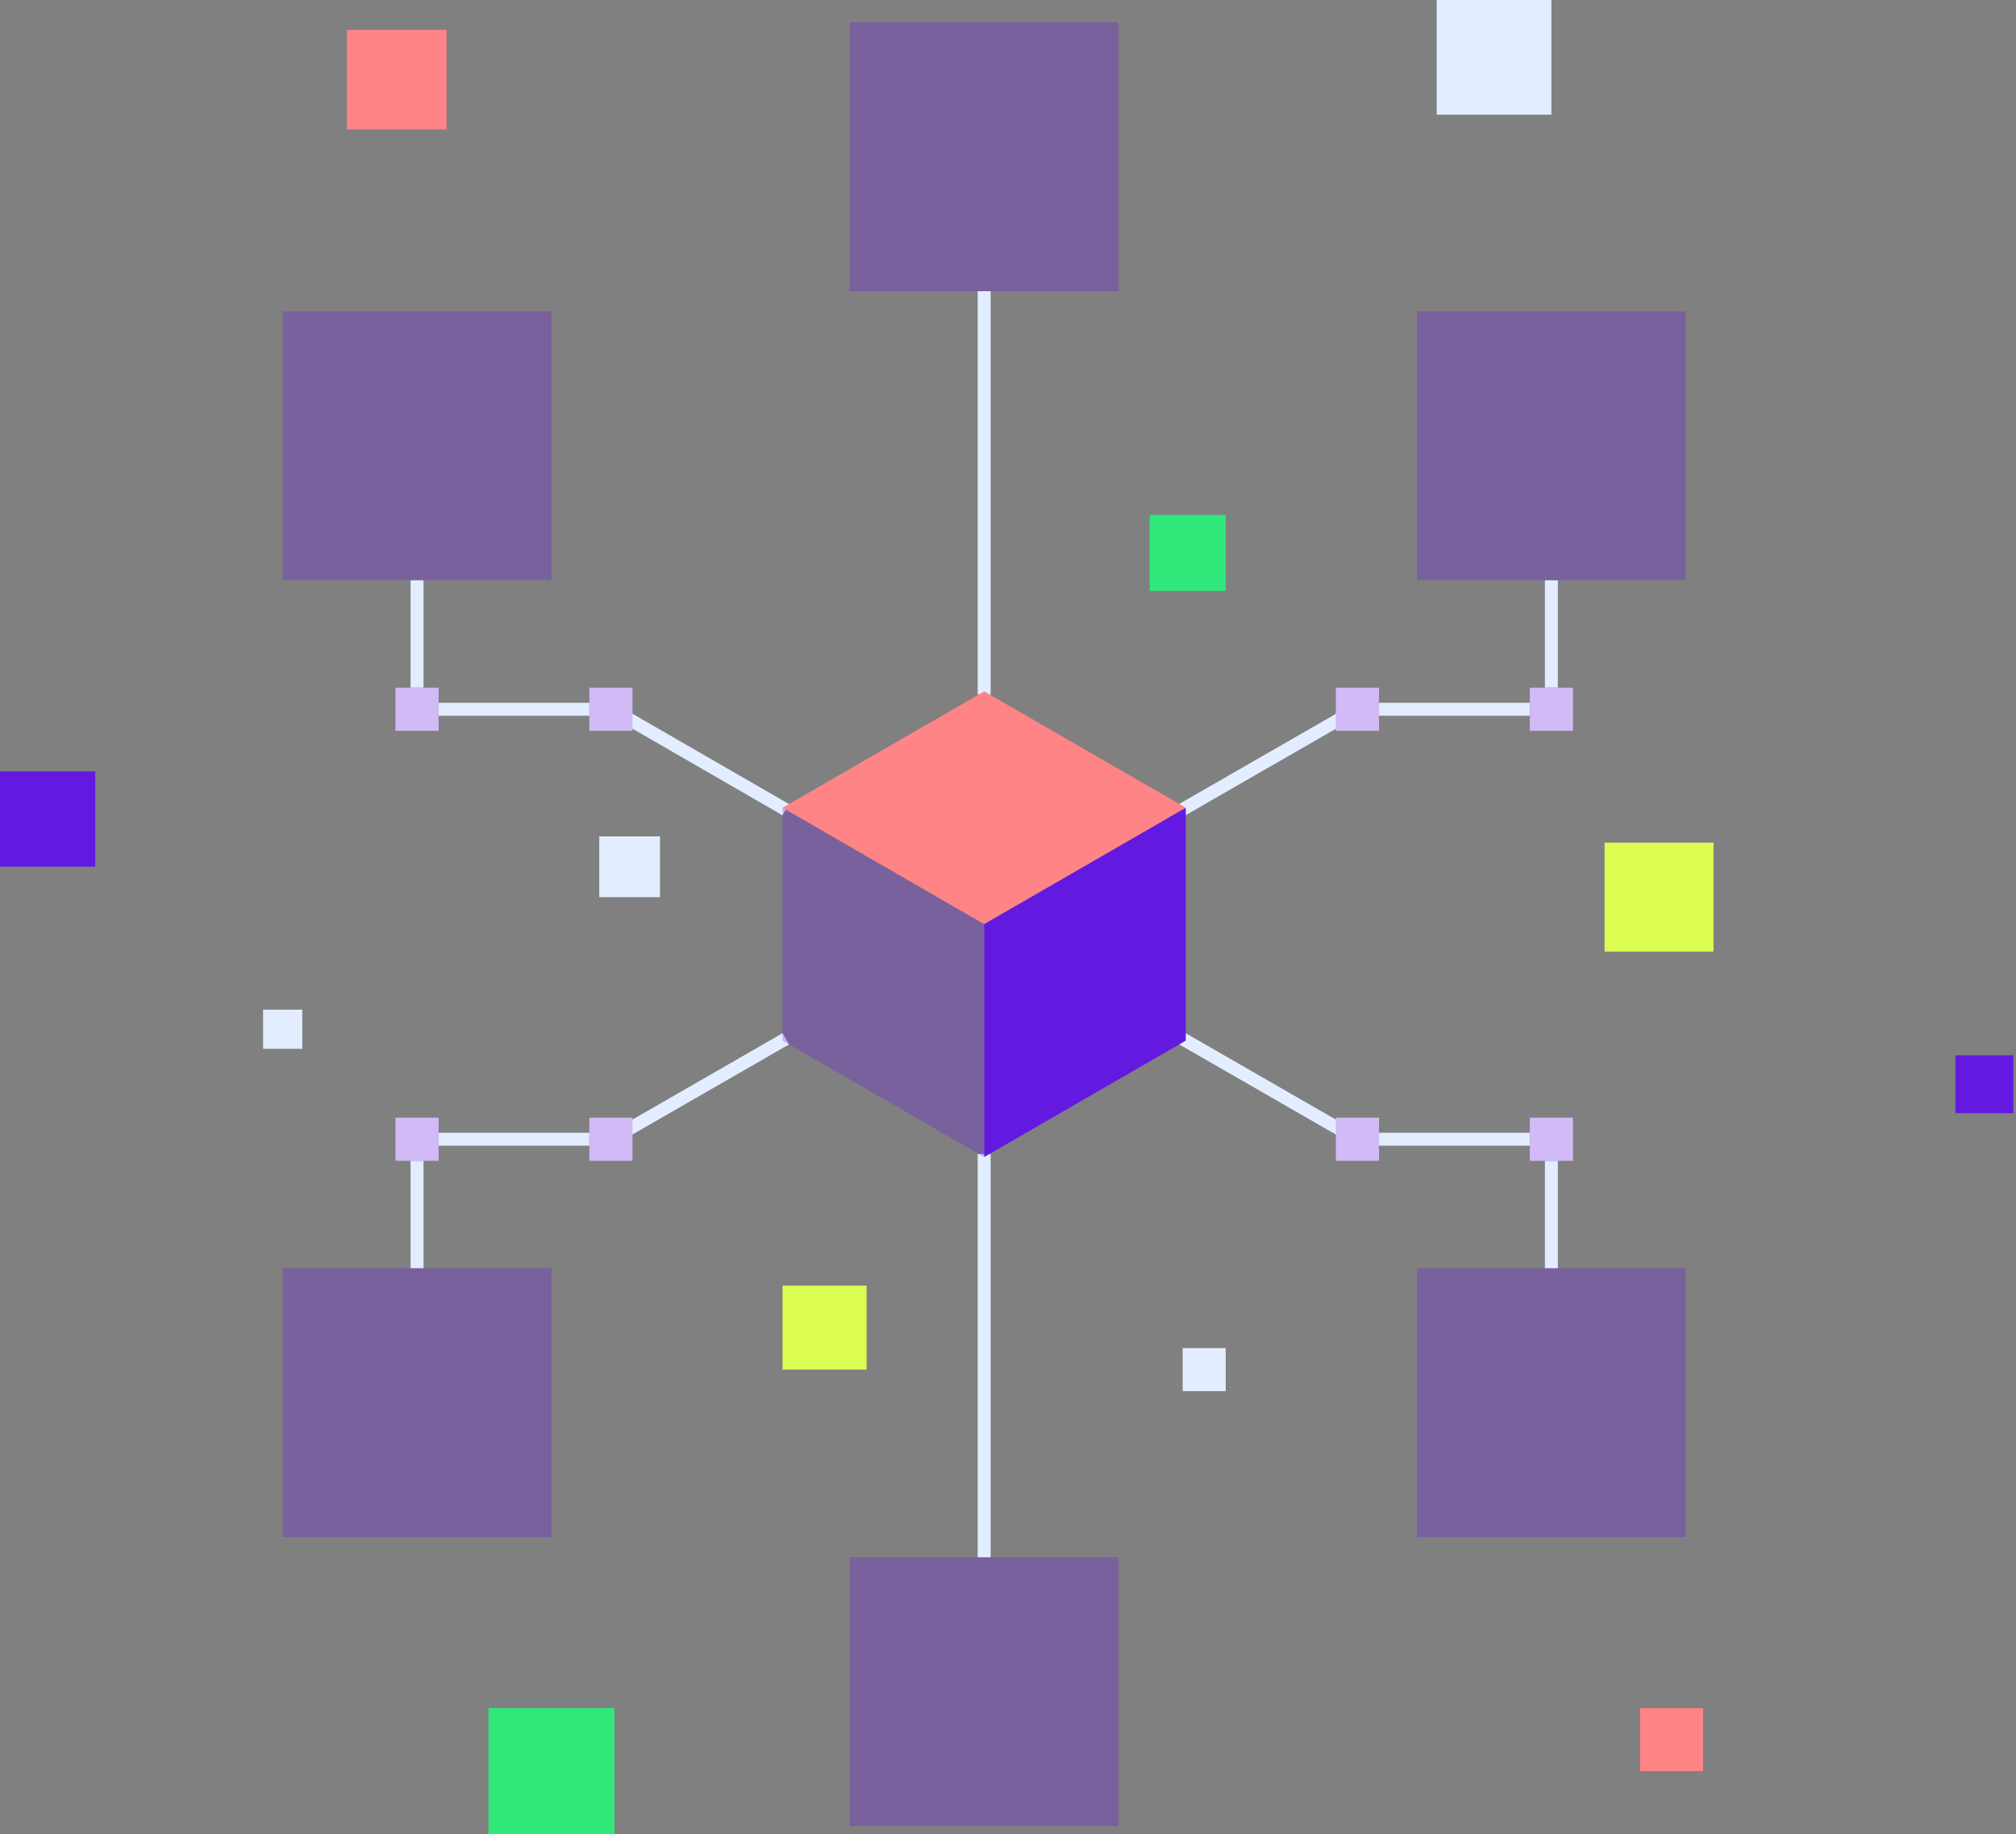 <svg xmlns="http://www.w3.org/2000/svg" width="277" height="252" viewBox="0 0 277 252" fill="none"><rect x="0" y="0" width="277" height="252" fill="#808080" stroke="none"/><g clip-path="url(#clip0_1632_2548)"><path d="M136.114 40.006H134.335V95.412H136.114V40.006Z" fill="#E2EEFF"></path><path d="M136.114 158.54H134.335V213.946H136.114V158.54Z" fill="#E2EEFF"></path><path d="M58.193 79.714H56.414V94.477H58.193V79.714Z" fill="#E2EEFF"></path><path d="M58.193 159.474H56.414V174.237H58.193V159.474Z" fill="#E2EEFF"></path><path d="M214.05 79.714H212.271V94.477H214.05V79.714Z" fill="#E2EEFF"></path><path d="M210.181 96.553H189.475V98.332H210.181V96.553Z" fill="#E2EEFF"></path><path d="M210.181 155.621H189.475V157.399H210.181V155.621Z" fill="#E2EEFF"></path><path d="M80.975 96.553H60.268V98.332H80.975V96.553Z" fill="#E2EEFF"></path><path d="M86.883 98.044L85.994 99.585L107.523 112.01L108.412 110.469L86.883 98.044Z" fill="#E2EEFF"></path><path d="M162.914 141.944L162.027 143.485L183.587 155.887L184.474 154.346L162.914 141.944Z" fill="#E2EEFF"></path><path d="M183.595 98.041L162.036 110.443L162.923 111.985L184.482 99.583L183.595 98.041Z" fill="#E2EEFF"></path><path d="M107.534 141.937L85.975 154.339L86.862 155.881L108.421 143.479L107.534 141.937Z" fill="#E2EEFF"></path><path d="M80.975 155.621H60.268V157.399H80.975V155.621Z" fill="#E2EEFF"></path><path d="M214.05 159.474H212.271V174.237H214.05V159.474Z" fill="#E2EEFF"></path><path d="M107.521 110.975L135.225 126.969L162.928 110.975L135.225 94.982L107.521 110.975Z" fill="#FF8485"></path><path d="M135.225 126.969V158.956L107.521 142.962V110.976L135.225 126.969Z" fill="#6419E1" fill-opacity="0.3"></path><path d="M162.928 110.976V142.962L135.225 158.956V126.969L162.928 110.976Z" fill="#6419E1"></path><path d="M153.693 3.068H116.756V40.005H153.693V3.068Z" fill="#6419E1" fill-opacity="0.3"></path><path d="M153.693 213.932H116.756V250.869H153.693V213.932Z" fill="#6419E1" fill-opacity="0.3"></path><path d="M231.614 42.777H194.677V79.715H231.614V42.777Z" fill="#6419E1" fill-opacity="0.3"></path><path d="M231.614 174.237H194.677V211.174H231.614V174.237Z" fill="#6419E1" fill-opacity="0.3"></path><path d="M75.772 42.777H38.835V79.715H75.772V42.777Z" fill="#6419E1" fill-opacity="0.3"></path><path d="M75.772 174.237H38.835V211.174H75.772V174.237Z" fill="#6419E1" fill-opacity="0.3"></path><path d="M61.35 4.091H47.669V17.772H61.35V4.091Z" fill="#FF8485"></path><path d="M168.412 70.747H157.962V81.182H168.412V70.747Z" fill="#30E87A"></path><path d="M213.161 0H197.405V15.756H213.161V0Z" fill="#E2EEFF"></path><path d="M41.532 138.708H36.152V144.089H41.532V138.708Z" fill="#E2EEFF"></path><path d="M90.683 114.903H82.338V123.248H90.683V114.903Z" fill="#E2EEFF"></path><path d="M13.088 105.98H0V119.068H13.088V105.98Z" fill="#6419E1"></path><path d="M276.63 144.978H268.67V152.937H276.63V144.978Z" fill="#6419E1"></path><path d="M235.439 115.763H220.468V130.733H235.439V115.763Z" fill="#DBFD51"></path><path d="M119.068 176.624H107.521V188.155H119.068V176.624Z" fill="#DBFD51"></path><path d="M84.428 234.667H67.115V251.98H84.428V234.667Z" fill="#30E87A"></path><path d="M168.412 185.206H162.498V191.12H168.412V185.206Z" fill="#E2EEFF"></path><path d="M234 234.667H225.344V243.324H234V234.667Z" fill="#FF8485"></path><path d="M60.268 94.478H54.339V100.407H60.268V94.478Z" fill="#D1BAF6"></path><path d="M86.904 94.478H80.975V100.407H86.904V94.478Z" fill="#D1BAF6"></path><path d="M60.268 153.545H54.339V159.474H60.268V153.545Z" fill="#D1BAF6"></path><path d="M86.904 153.545H80.975V159.474H86.904V153.545Z" fill="#D1BAF6"></path><path d="M189.474 94.478H183.545V100.407H189.474V94.478Z" fill="#D1BAF6"></path><path d="M216.125 94.478H210.196V100.407H216.125V94.478Z" fill="#D1BAF6"></path><path d="M189.474 153.545H183.545V159.474H189.474V153.545Z" fill="#D1BAF6"></path><path d="M216.125 153.545H210.196V159.474H216.125V153.545Z" fill="#D1BAF6"></path></g><defs><clipPath id="clip0_1632_2548"><rect width="276.63" height="251.98" fill="white"></rect></clipPath></defs></svg>